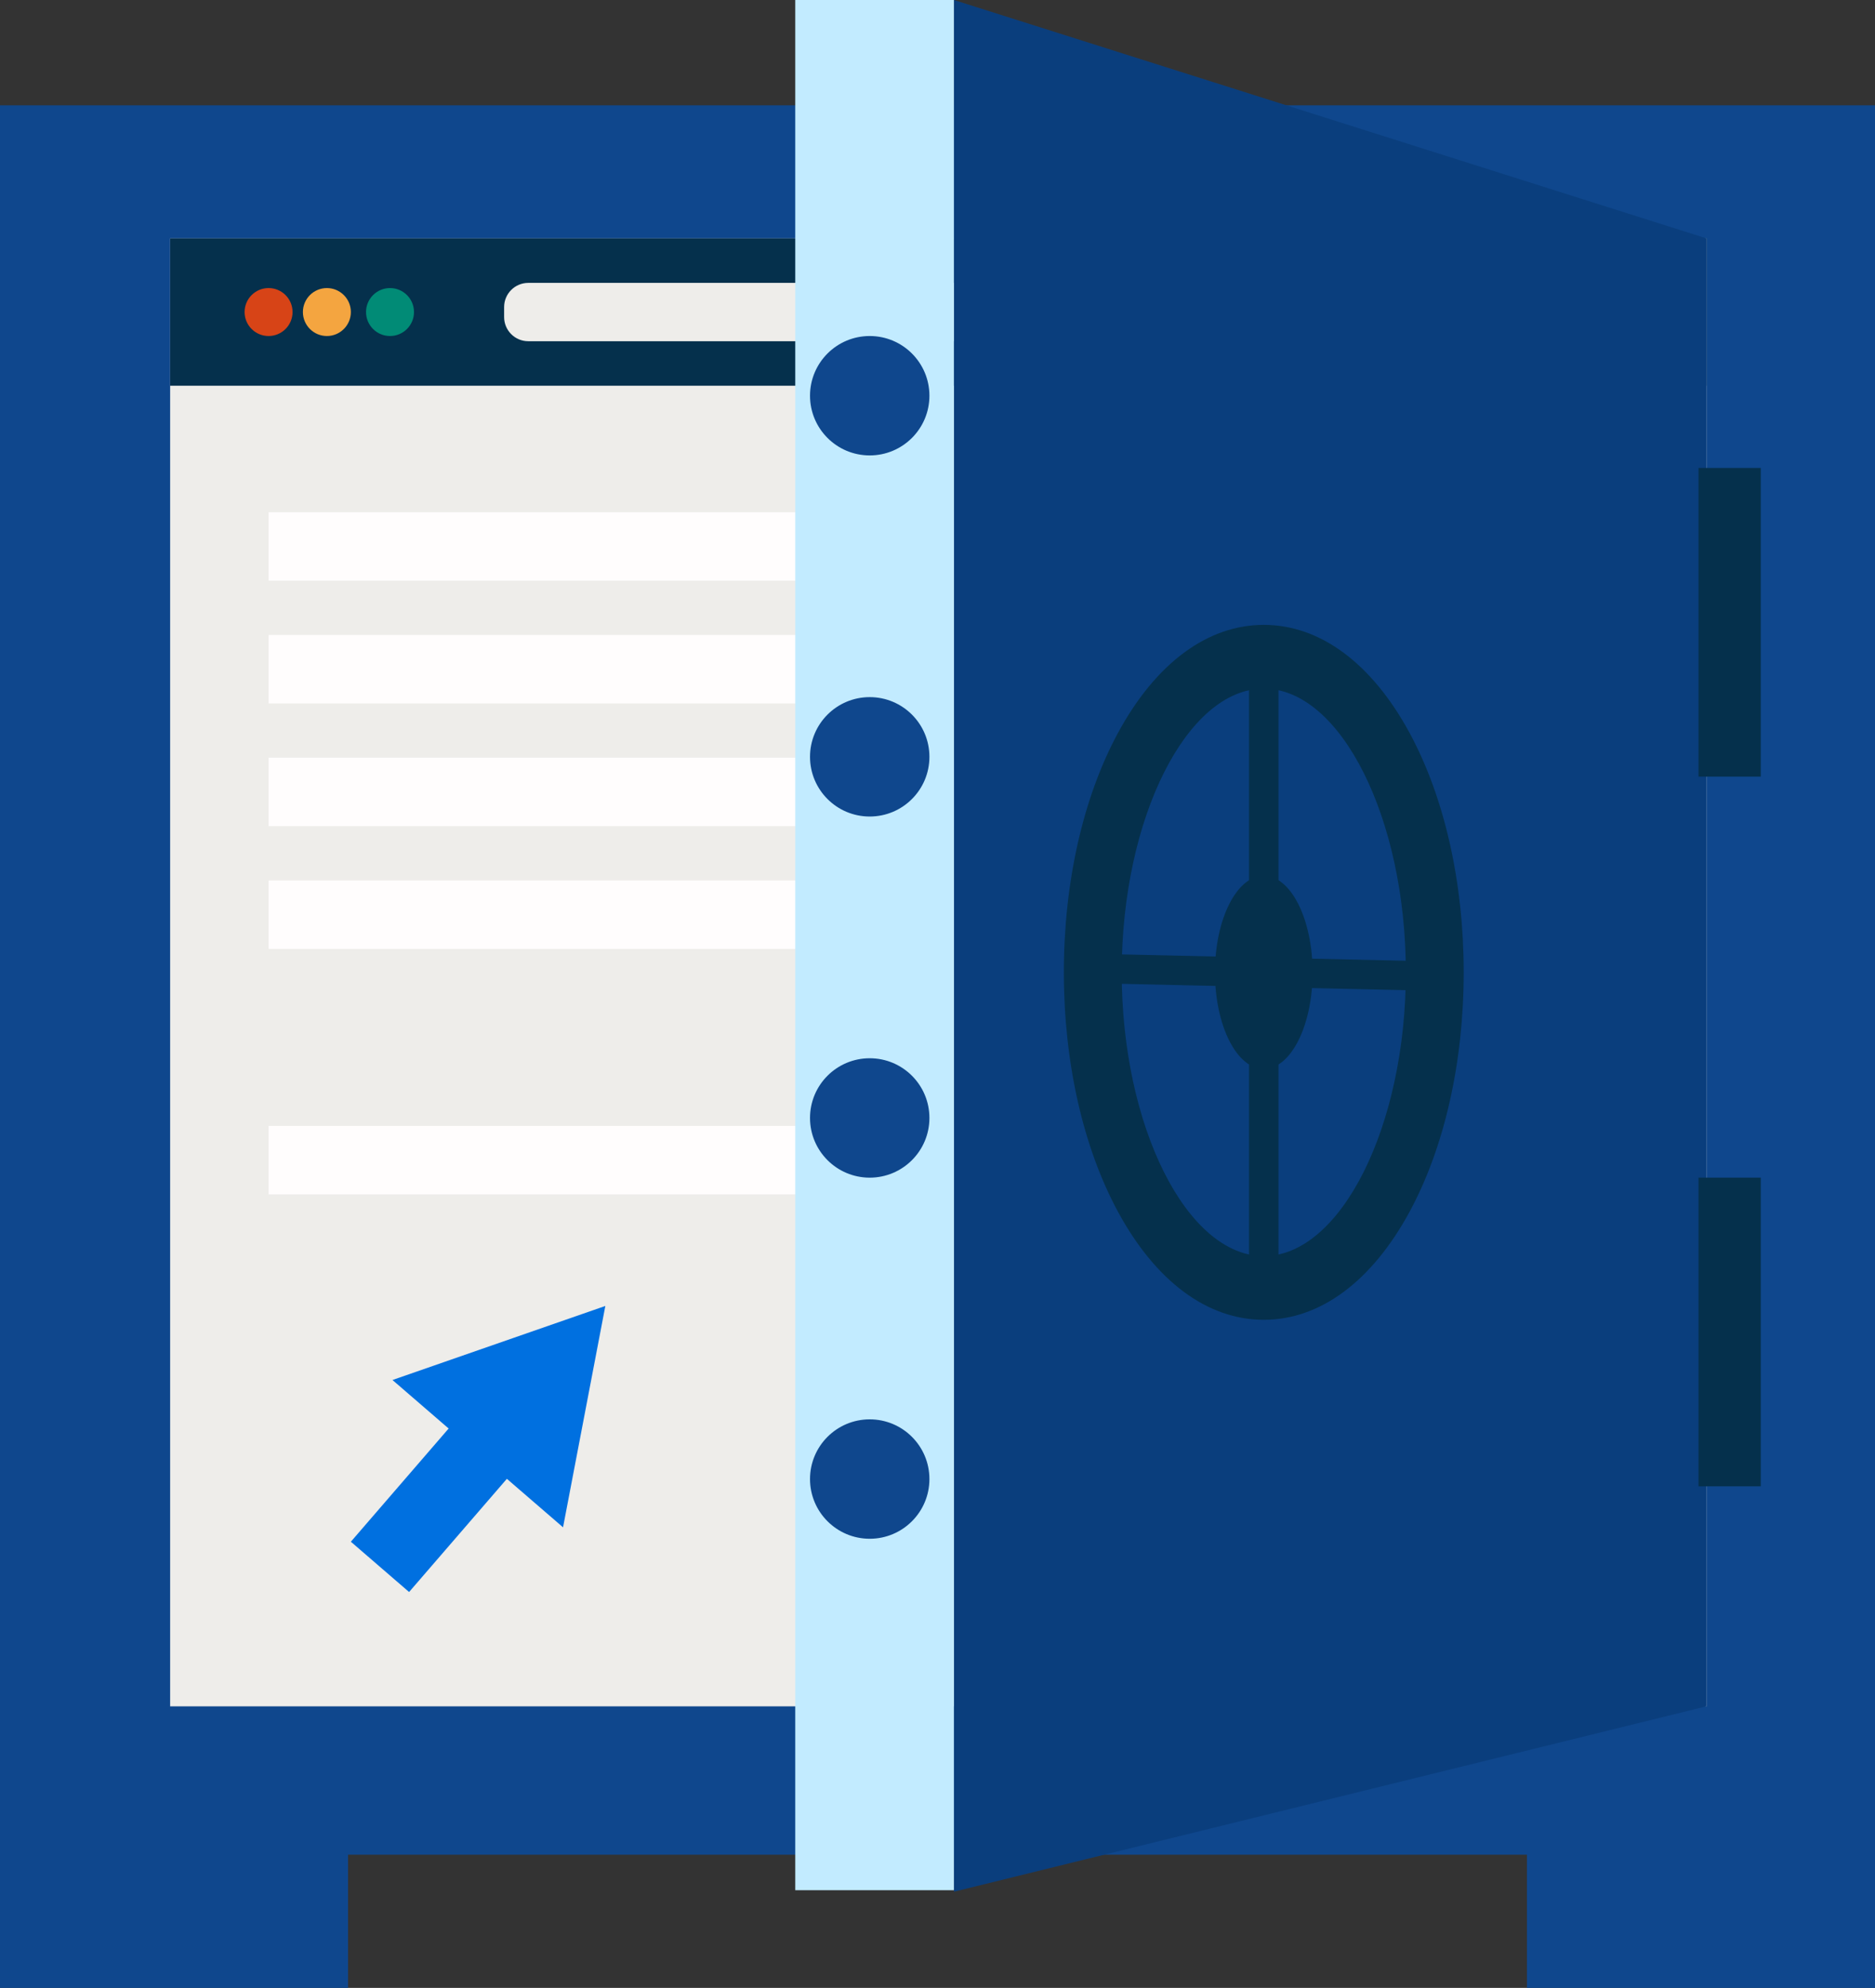 <svg width="951" height="1008" viewBox="0 0 951 1008" fill="none" xmlns="http://www.w3.org/2000/svg">
<rect x="0" y="0" width="951" height="1008" fill="#333333" stroke="none"/>
<g clip-path="url(#clip0_3192_7142)">
<path d="M0 53.398V940.479V1008H176.538V940.479H774.462V1008H951V940.479V53.398H0Z" fill="#0F478D"/>
<path d="M865.518 120.881H86.293V865.238H865.518V120.881Z" fill="#EEEDEA"/>
<path d="M865.518 120.881H86.293V195.588H865.518V120.881Z" fill="#05304C"/>
<path d="M699.71 143.446H267.941C261.176 143.446 255.691 148.929 255.691 155.692V160.777C255.691 167.54 261.176 173.023 267.941 173.023H699.71C706.475 173.023 711.96 167.54 711.96 160.777V155.692C711.96 148.929 706.475 143.446 699.71 143.446Z" fill="#EEEDEA"/>
<path d="M197.815 170.387C204.532 170.387 209.977 164.943 209.977 158.228C209.977 151.513 204.532 146.069 197.815 146.069C191.098 146.069 185.652 151.513 185.652 158.228C185.652 164.943 191.098 170.387 197.815 170.387Z" fill="#018B76"/>
<path d="M165.795 170.387C172.512 170.387 177.957 164.943 177.957 158.228C177.957 151.513 172.512 146.069 165.795 146.069C159.078 146.069 153.633 151.513 153.633 158.228C153.633 164.943 159.078 170.387 165.795 170.387Z" fill="#F4A540"/>
<path d="M136.221 170.387C142.938 170.387 148.383 164.943 148.383 158.228C148.383 151.513 142.938 146.069 136.221 146.069C129.504 146.069 124.059 151.513 124.059 158.228C124.059 164.943 129.504 170.387 136.221 170.387Z" fill="#D74417"/>
<path d="M768.656 259.739H136.223V294.451H768.656V259.739Z" fill="#FFFDFD"/>
<path d="M656.572 321.976H136.223V356.688H656.572V321.976Z" fill="#FFFDFD"/>
<path d="M768.656 384.213H136.223V418.925H768.656V384.213Z" fill="#FFFDFD"/>
<path d="M539.589 446.462H136.223V481.174H539.589V446.462Z" fill="#FFFDFD"/>
<path d="M656.572 570.937H136.223V605.648H656.572V570.937Z" fill="#FFFDFD"/>
<path d="M285.576 774.456L307.028 662.216L199.061 699.762L227.551 724.365L177.957 781.766L207.492 807.265L257.086 749.865L285.576 774.456Z" fill="#0070E0"/>
<path d="M865.527 865.226V120.881L483.824 0V959.24L865.527 865.226Z" fill="#0A3E7D"/>
<path d="M483.827 0H403.355V958.469H483.827V0Z" fill="#C2EBFF"/>
<path d="M441.121 230.933C457.845 230.933 471.402 217.379 471.402 200.66C471.402 183.941 457.845 170.387 441.121 170.387C424.397 170.387 410.84 183.941 410.84 200.66C410.84 217.379 424.397 230.933 441.121 230.933Z" fill="#0F478D"/>
<path d="M441.121 414.039C457.845 414.039 471.402 400.485 471.402 383.766C471.402 367.046 457.845 353.492 441.121 353.492C424.397 353.492 410.84 367.046 410.84 383.766C410.84 400.485 424.397 414.039 441.121 414.039Z" fill="#0F478D"/>
<path d="M441.121 597.157C457.845 597.157 471.402 583.603 471.402 566.883C471.402 550.164 457.845 536.61 441.121 536.61C424.397 536.61 410.84 550.164 410.84 566.883C410.84 583.603 424.397 597.157 441.121 597.157Z" fill="#0F478D"/>
<path d="M441.121 780.262C457.845 780.262 471.402 766.708 471.402 749.989C471.402 733.27 457.845 719.716 441.121 719.716C424.397 719.716 410.84 733.27 410.84 749.989C410.84 766.708 424.397 780.262 441.121 780.262Z" fill="#0F478D"/>
<path d="M640.987 669.24C612.447 669.24 586.195 649.796 567.057 614.487C549.336 581.79 539.586 538.662 539.586 493.047C539.586 447.432 549.348 404.304 567.057 371.607C586.195 336.298 612.447 316.854 640.987 316.854C669.527 316.854 695.779 336.298 714.918 371.607C732.639 404.304 742.388 447.432 742.388 493.047C742.388 538.662 732.626 581.79 714.918 614.487C695.779 649.796 669.527 669.24 640.987 669.24ZM640.987 349.191C601.939 349.191 568.934 415.071 568.934 493.059C568.934 571.048 601.926 636.928 640.987 636.928C680.048 636.928 713.04 571.048 713.04 493.059C713.04 415.071 680.048 349.191 640.987 349.191Z" fill="#05304C"/>
<path d="M640.99 542.043C654.664 542.043 665.75 520.112 665.75 493.059C665.75 466.006 654.664 444.075 640.99 444.075C627.316 444.075 616.23 466.006 616.23 493.059C616.23 520.112 627.316 542.043 640.99 542.043Z" fill="#05304C"/>
<path d="M648.45 327.794H633.527V647.545H648.45V327.794Z" fill="#05304C"/>
<path d="M545.966 483.449L545.633 498.364L735.94 502.615L736.273 487.7L545.966 483.449Z" fill="#05304C"/>
<path d="M893.063 237.274H861.488V393.811H893.063V237.274Z" fill="#05304C"/>
<path d="M893.063 597.144H861.488V753.681H893.063V597.144Z" fill="#05304C"/>
</g>
<defs>
<clipPath id="clip0_3192_7142">
<rect width="951" height="1008" fill="white"/>
</clipPath>
</defs>
</svg>
